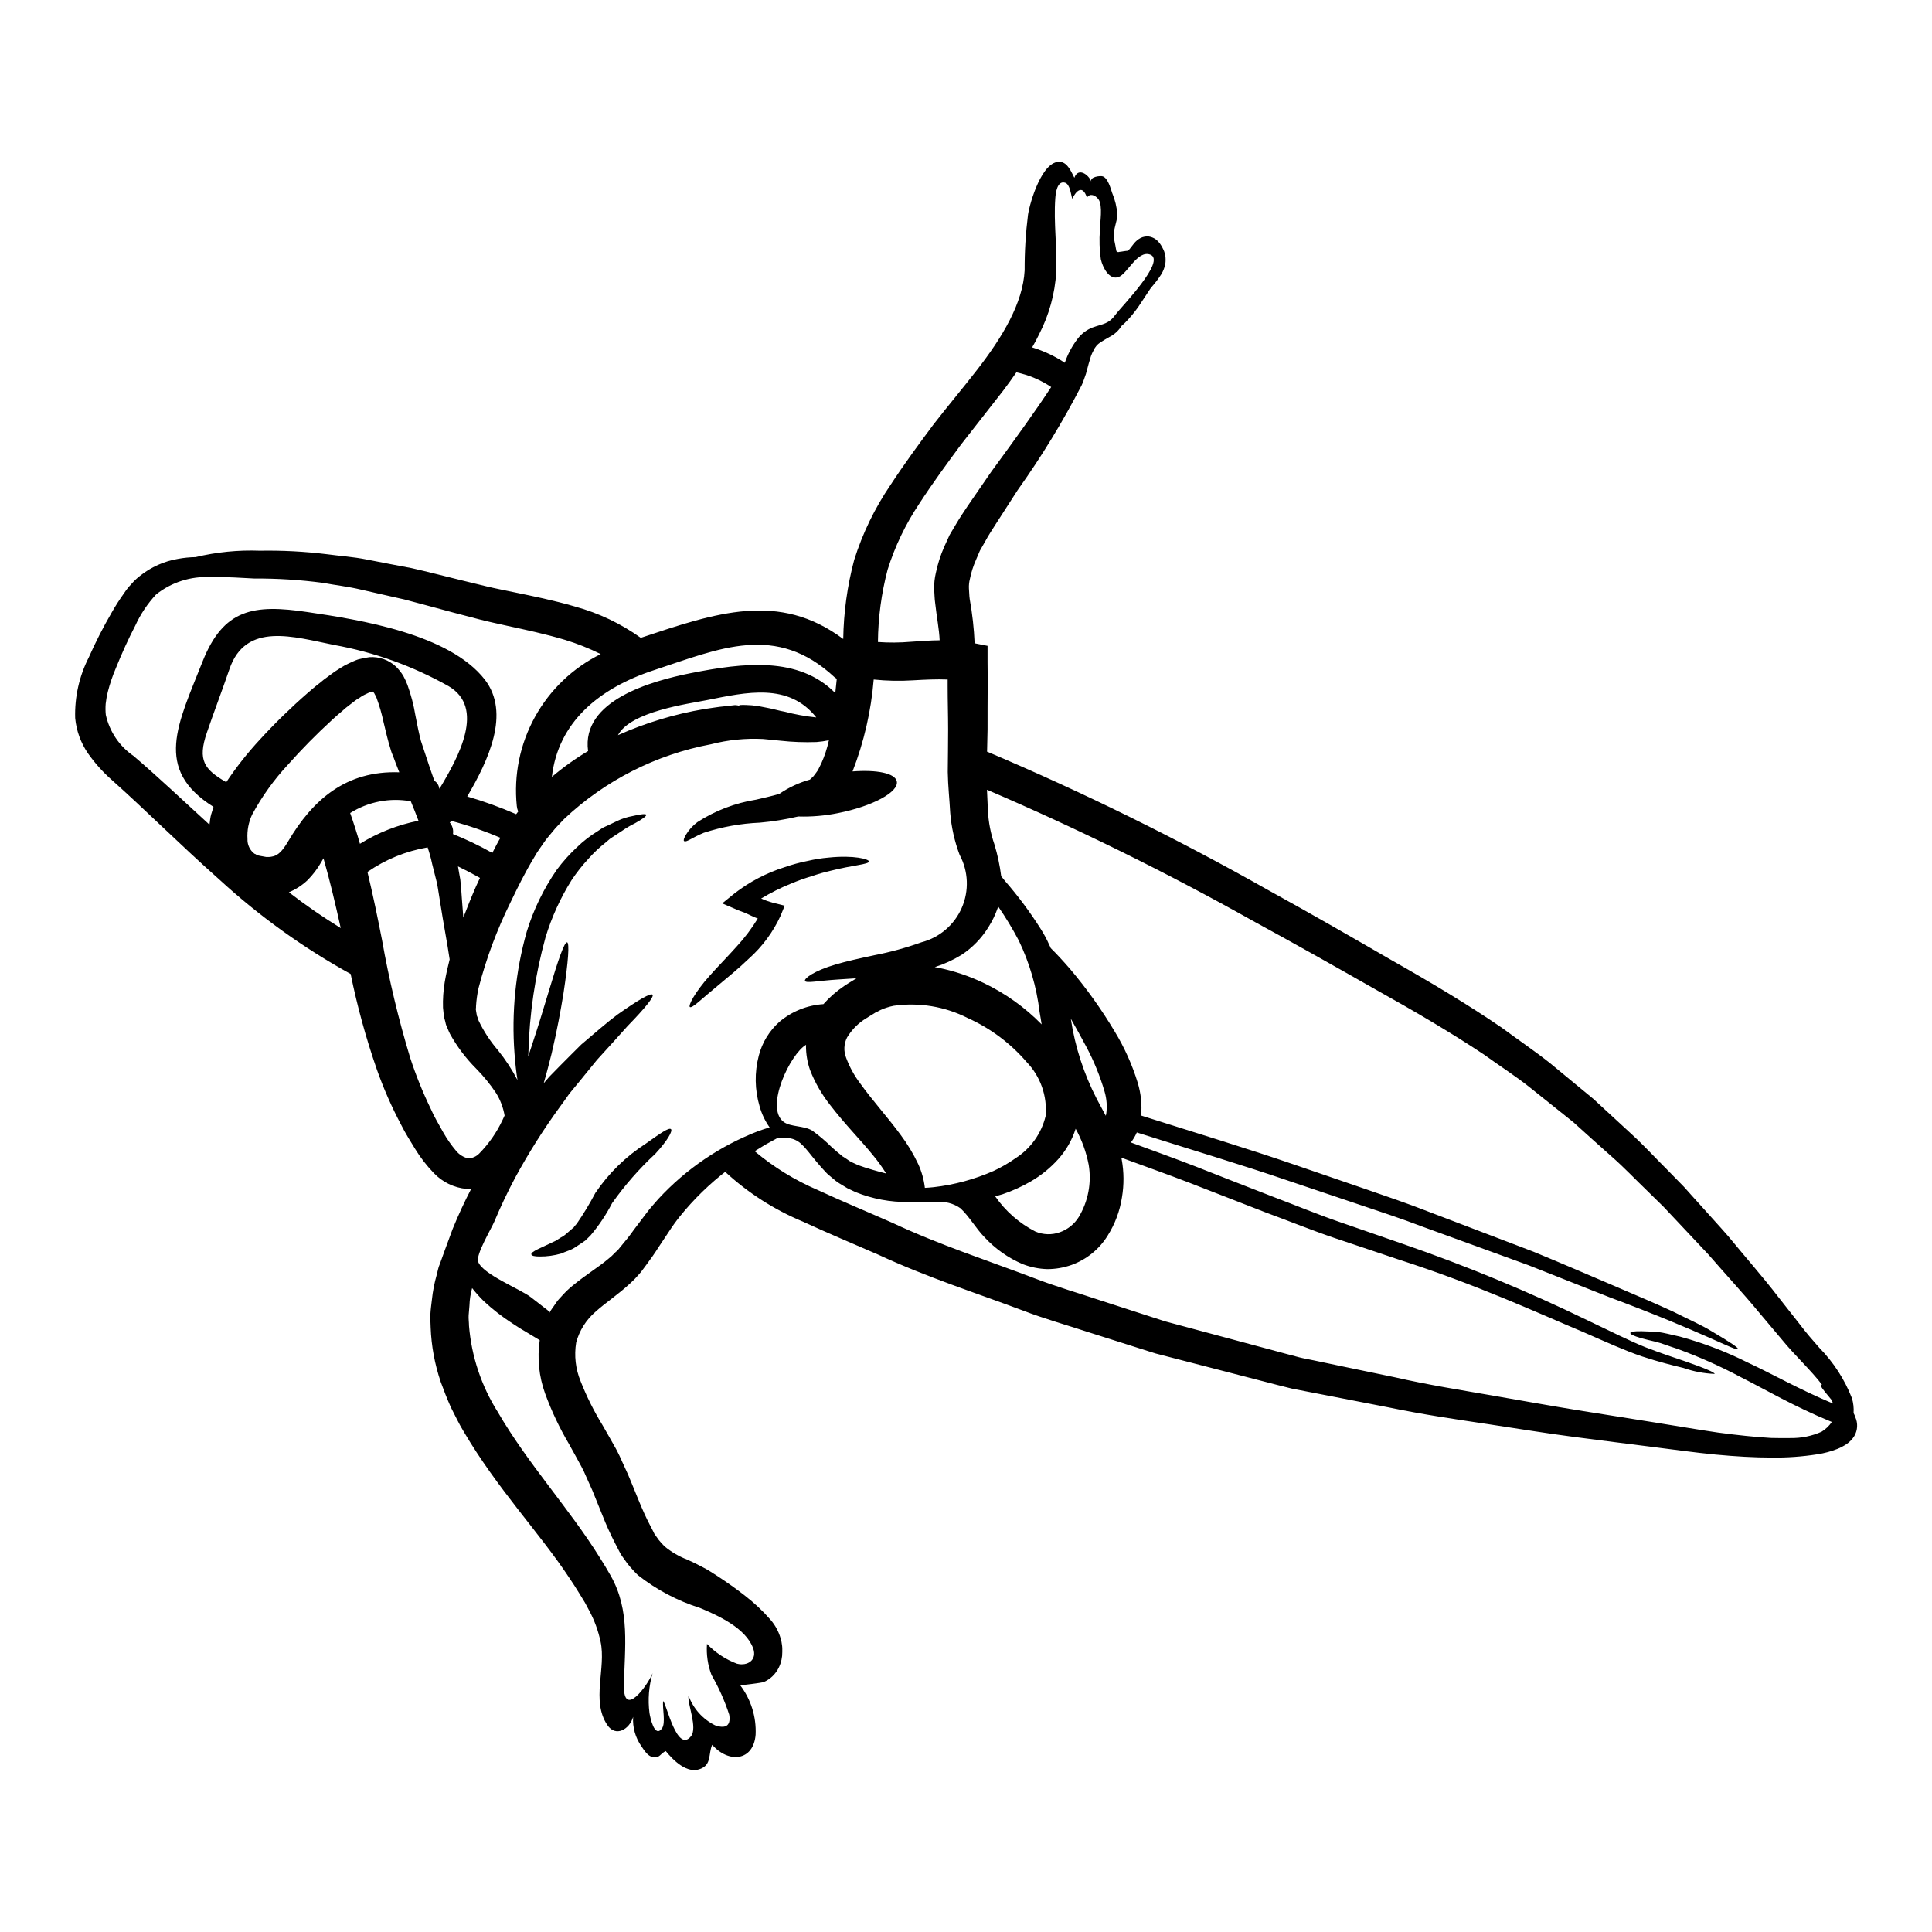 <?xml version="1.0" encoding="UTF-8"?>
<!-- Uploaded to: ICON Repo, www.svgrepo.com, Generator: ICON Repo Mixer Tools -->
<svg fill="#000000" width="800px" height="800px" version="1.1" viewBox="144 144 512 512" xmlns="http://www.w3.org/2000/svg">
 <g>
  <path d="m635.67 519.55c0.734 1.609 0.641 3.473-0.25 5-0.52 0.844-1.211 1.57-2.035 2.129-0.766 0.512-1.582 0.949-2.434 1.293-1.703 0.672-3.473 1.148-5.281 1.422-4.059 0.641-8.168 0.93-12.277 0.867-4.504 0-9.41-0.281-14.781-0.789-5.367-0.508-11.043-1.328-17.277-2.098s-12.867-1.637-20.074-2.562c-7.207-0.926-14.871-2.191-23.078-3.426-8.207-1.23-16.973-2.5-26.199-4.414l-14.289-2.777c-2.438-0.461-4.938-0.957-7.477-1.449-1.23-0.246-2.531-0.496-3.793-0.738-1.262-0.312-2.531-0.648-3.824-0.957-10.234-2.656-21.055-5.453-32.461-8.395-5.586-1.762-11.328-3.582-17.219-5.461-5.859-1.945-11.938-3.613-18.02-5.957-12.156-4.57-25.148-8.703-38.18-14.754-6.574-2.871-13.332-5.676-20.117-8.824v0.008c-7.496-3.141-14.391-7.562-20.367-13.07l0.555-0.523c-4.695 3.582-8.941 7.715-12.648 12.312-1.023 1.277-1.977 2.606-2.863 3.981-0.926 1.359-1.855 2.777-2.809 4.227-0.957 1.516-2.035 3.055-3.238 4.66l-0.895 1.203-0.434 0.586-0.617 0.707v0.004c-0.672 0.789-1.391 1.531-2.156 2.223-3.367 3.148-6.668 5.242-9.352 7.684h-0.004c-2.465 2.137-4.238 4.961-5.086 8.113-0.57 3.469-0.164 7.027 1.18 10.277 1.578 4.019 3.512 7.891 5.769 11.57 1.141 2.035 2.363 4.07 3.578 6.297l0.434 0.832 0.215 0.434 0.309 0.617 0.738 1.637 1.512 3.297c2.008 4.723 3.703 9.41 5.769 13.332l0.926 1.789 0.215 0.461 0.062 0.125 0.586 0.832h0.004c0.355 0.551 0.758 1.066 1.203 1.543 0.34 0.312 0.555 0.648 0.926 0.988 1.809 1.496 3.852 2.684 6.047 3.519 1.359 0.617 2.715 1.262 4.137 2.035l1.203 0.648 0.895 0.555 1.883 1.203c2.469 1.633 4.844 3.297 7.16 5.117l-0.004 0.004c2.445 1.883 4.699 4 6.727 6.324 1.461 1.672 2.469 3.688 2.934 5.859l0.152 0.988c0.031 0.094 0.031 0.395 0.062 0.742v0.988c0.02 1.406-0.285 2.801-0.895 4.07-0.84 1.773-2.301 3.172-4.102 3.938-0.496 0.152-6.113 0.895-6.172 0.789 2.863 3.754 4.316 8.395 4.102 13.113-0.555 7.008-7.129 7.684-11.508 2.684-1.078 2.469-0.09 5.277-3.207 6.418-3.488 1.328-7.086-2.281-9.105-4.75-1.449 0.645-1.574 1.969-3.457 1.602-1.328-0.277-2.281-1.82-2.961-2.836-1.621-2.277-2.406-5.047-2.223-7.836-0.926 3.301-4.629 5.492-6.848 2.156-4.328-6.445-0.246-15.086-1.789-22.121h-0.004c-0.609-2.875-1.625-5.648-3.023-8.238l-1.109-2.07-1.391-2.281-1.391-2.219-1.449-2.191c-7.809-11.809-18.977-23.449-27.895-38.633-1.262-2.035-2.281-4.285-3.394-6.414-0.988-2.223-1.887-4.508-2.715-6.789l0.004-0.004c-1.57-4.629-2.465-9.461-2.652-14.348-0.031-1.234-0.125-2.41-0.062-3.641s0.246-2.5 0.395-3.766c0.23-2.215 0.652-4.402 1.262-6.543l0.371-1.512 0.184-0.676 0.156-0.395 0.277-0.738c0.371-0.988 0.707-2.008 1.078-2.996 0.742-1.969 1.453-3.938 2.16-5.859 1.512-3.707 3.148-7.246 4.91-10.629h-1.238c-3.297-0.305-6.375-1.797-8.656-4.195-1.875-1.945-3.535-4.086-4.949-6.391-1.234-2.066-2.531-4.012-3.734-6.445-2.5-4.711-4.644-9.598-6.418-14.625-2.871-8.273-5.191-16.723-6.941-25.301-12.52-6.91-24.172-15.285-34.711-24.949-10.816-9.609-19.938-18.777-28.578-26.461-2.379-2.098-4.5-4.469-6.324-7.062-1.91-2.777-3.078-5.996-3.391-9.352-0.164-5.574 1.074-11.105 3.609-16.078 1.797-4.055 3.816-8.012 6.047-11.848 1.008-1.777 2.109-3.504 3.305-5.164 0.574-0.883 1.234-1.711 1.969-2.465 0.672-0.789 1.43-1.504 2.254-2.133 2.918-2.328 6.375-3.875 10.055-4.5 1.539-0.285 3.098-0.438 4.66-0.465 5.586-1.34 11.324-1.91 17.062-1.695 5.91-0.102 11.816 0.207 17.684 0.922 3.332 0.465 6.977 0.676 10.676 1.422 3.699 0.742 7.684 1.48 11.883 2.281 4.133 0.926 8.453 2.066 13.02 3.176 2.219 0.555 4.504 1.109 6.848 1.664 2.312 0.559 4.781 1.02 7.25 1.543 5.062 1.051 10.461 2.129 16.168 3.797v0.004c6.242 1.707 12.133 4.512 17.398 8.277 19.934-6.633 36.605-12.402 53.656 0.312 0.105-7.078 1.082-14.113 2.898-20.953 2.211-7.023 5.434-13.688 9.57-19.777 3.824-5.832 7.684-11.074 11.508-16.199 3.981-5.117 7.871-9.719 11.355-14.227 6.969-8.945 12.281-17.898 12.742-26.535-0.023-4.941 0.277-9.879 0.895-14.781 0.523-3.328 3.762-14.41 8.512-13.977 2.008 0.184 2.965 2.684 3.766 4.227 0.988-2.836 3.762-0.895 4.504 1.02-0.492-1.297 2.441-1.637 3.055-1.391 1.359 0.523 2.07 3.207 2.469 4.414h0.004c0.754 1.785 1.215 3.684 1.355 5.617-0.027 2.25-1.297 4.227-0.832 6.574 0 0.277 0.215 1.141 0.309 1.664 0.152 0.738 0.152 0.988 0.246 1.359 0.059 0.461 0.492 0.492 0.832 0.371l0.527-0.062c0.434-0.059 1.016-0.184 1.23-0.184l0.004-0.004c0.305 0.039 0.605-0.09 0.785-0.34 0.152-0.137 0.285-0.293 0.395-0.465 0.246-0.309 0.523-0.676 0.867-1.109 0.496-0.641 1.129-1.168 1.848-1.543 0.664-0.316 1.398-0.441 2.129-0.371 0.645 0.102 1.254 0.344 1.793 0.711 0.578 0.441 1.066 0.984 1.449 1.605 0.152 0.246 0.246 0.434 0.371 0.648l0.152 0.309 0.094 0.184 0.031 0.062c0.031 0.031 0.215 0.523 0.215 0.523l0.277 1.051c0.094 0.719 0.094 1.441 0 2.156-0.191 0.984-0.559 1.926-1.078 2.781-0.742 1.148-1.57 2.242-2.469 3.269-0.32 0.379-0.609 0.781-0.867 1.203-0.34 0.492-0.645 0.984-0.957 1.449-0.617 0.926-1.203 1.824-1.758 2.652-1.047 1.508-2.223 2.922-3.516 4.231-0.312 0.312-0.617 0.555-0.93 0.836v-0.004c-0.777 1.273-1.898 2.301-3.238 2.961-0.832 0.496-1.695 0.961-2.469 1.484-0.758 0.508-1.359 1.227-1.727 2.066-0.277 0.492-0.516 1.008-0.707 1.543-0.184 0.676-0.395 1.359-0.617 2.066-0.246 0.867-0.434 1.668-0.707 2.625-0.371 0.984-0.711 2.188-1.18 3.113h-0.004c-4.977 9.629-10.633 18.887-16.926 27.711-1.789 2.805-3.703 5.738-5.707 8.855-0.988 1.574-2.07 3.176-2.902 4.75-0.465 0.789-0.926 1.605-1.391 2.441-0.34 0.789-0.707 1.633-1.051 2.469l0.004-0.004c-0.719 1.625-1.258 3.32-1.602 5.059-0.203 0.797-0.285 1.621-0.25 2.441 0.094 0.957 0.062 1.82 0.215 2.902h0.004c0.695 3.852 1.125 7.75 1.293 11.66l3.426 0.676v4.289c0.031 2.098 0.031 4.227 0.031 6.387-0.031 3.856-0.031 7.684-0.031 11.445-0.059 1.883-0.09 3.766-0.121 5.648l-0.004 0.004c0.004 0.086-0.008 0.168-0.031 0.25 25.559 10.832 50.48 23.113 74.645 36.777 11.535 6.356 22.367 12.594 32.645 18.543 10.273 5.801 20.18 11.727 29.125 17.84 4.379 3.238 8.762 6.199 12.773 9.379 3.938 3.269 7.777 6.414 11.512 9.5 3.547 3.273 6.992 6.449 10.336 9.535 3.328 3.055 6.297 6.324 9.316 9.316 1.484 1.512 2.934 3.023 4.379 4.477 1.391 1.543 2.715 3.055 4.074 4.535 2.625 2.965 5.246 5.769 7.684 8.582 4.691 5.707 9.289 10.922 13.145 15.953 1.969 2.5 3.856 4.902 5.676 7.219 1.824 2.406 3.457 4.289 5.309 6.387h0.004c3.742 3.816 6.668 8.348 8.609 13.324 0.379 1.277 0.527 2.609 0.434 3.938 0.188 0.336 0.34 0.695 0.457 1.062zm-5.902-3.609c-0.094-0.309-0.246-0.617-0.371-0.926-0.246-0.281-0.496-0.586-0.68-0.836-1.633-1.945-2.363-2.902-2.156-3.176h-0.004c0.094-0.047 0.203-0.059 0.309-0.031-1.449-1.883-3.207-3.793-5.062-5.769-1.785-1.883-3.938-4.164-5.738-6.387-1.883-2.219-3.856-4.566-5.902-7.004-4.043-4.91-8.66-9.875-13.453-15.398-2.5-2.652-5.09-5.434-7.773-8.266-1.324-1.418-2.684-2.863-4.074-4.328l-4.414-4.328c-2.996-2.871-5.957-6.019-9.289-8.945-3.332-2.93-6.691-5.988-10.184-9.137-3.672-2.934-7.477-5.957-11.324-9.055-3.844-3.098-8.207-5.859-12.465-8.945-8.734-5.801-18.234-11.387-28.699-17.219-10.305-5.859-21.164-12-32.668-18.262v-0.004c-22.793-12.773-46.246-24.336-70.262-34.637 0.094 1.883 0.184 3.734 0.246 5.555h0.004c0.152 3.047 0.734 6.059 1.727 8.945 0.836 2.754 1.434 5.574 1.793 8.43 0.34 0.43 0.676 0.832 1.047 1.297v-0.004c3.441 3.953 6.574 8.164 9.379 12.594 0.902 1.406 1.695 2.883 2.359 4.414 0.141 0.234 0.254 0.484 0.34 0.742 1.422 1.387 3.086 3.176 5.117 5.512 4.383 5.176 8.332 10.707 11.809 16.531 2.609 4.281 4.672 8.875 6.141 13.672 0.844 2.801 1.148 5.742 0.895 8.656 14.684 4.656 28.262 8.762 40.539 12.988 6.512 2.25 12.711 4.379 18.605 6.387 5.902 2.035 11.508 3.938 16.723 5.988 10.488 4.012 19.805 7.559 28.074 10.707 8.18 3.363 15.246 6.445 21.383 9.055 6.141 2.606 11.324 4.84 15.613 6.816 4.227 2.129 7.715 3.641 10.234 5.215 5.09 2.992 7.188 4.445 7.004 4.723-0.434 0.711-9.074-4.414-34.062-13.73-6.203-2.441-13.332-5.277-21.539-8.516-8.301-3.023-17.648-6.414-28.141-10.234-5.215-2.004-10.828-3.852-16.723-5.828-5.894-1.977-12.094-4.074-18.605-6.266-12.211-4.195-25.691-8.199-40.254-12.828-0.41 0.945-0.941 1.84-1.574 2.652 5.902 2.16 11.727 4.258 17.215 6.387 6.977 2.754 13.668 5.367 20.027 7.836 6.383 2.41 12.402 4.91 18.234 6.91 5.832 2.004 11.355 3.938 16.57 5.738l0.004 0.004c16.746 5.777 33.129 12.559 49.059 20.305 5.988 2.836 11.02 5.398 15.246 7.086 4.285 1.664 7.836 2.805 10.629 3.762 5.512 1.914 7.836 2.996 7.711 3.301l-0.004 0.004c-2.812-0.109-5.59-0.641-8.238-1.574-2.805-0.676-6.481-1.574-10.984-3.055-4.566-1.543-9.625-3.856-15.703-6.512-12.203-5.117-27.945-12.465-48.969-19.223-5.305-1.789-10.891-3.641-16.816-5.644-5.922-2.004-11.91-4.445-18.363-6.82-6.356-2.465-13.039-5.066-20.055-7.805-5.769-2.223-11.852-4.379-18.082-6.668l0.09 0.465c0.609 3.324 0.629 6.727 0.066 10.059-0.555 3.609-1.848 7.066-3.797 10.152-2.215 3.578-5.578 6.309-9.535 7.742-2.07 0.734-4.25 1.113-6.449 1.113-2.238-0.062-4.453-0.512-6.539-1.324-3.816-1.633-7.242-4.047-10.062-7.086-2.312-2.344-4.043-5.512-6.414-7.711-1.867-1.32-4.152-1.902-6.422-1.637-2.438-0.121-4.871 0.062-7.312-0.031-4.816 0.078-9.602-0.816-14.07-2.621-0.738-0.34-1.449-0.68-2.156-1.02-0.738-0.434-1.484-0.895-2.191-1.328-0.605-0.379-1.172-0.812-1.699-1.293l-0.738-0.617-0.586-0.492-0.371-0.371c-0.926-0.961-1.789-1.945-2.562-2.875-1.543-1.82-2.754-3.543-3.891-4.566-0.891-0.938-2.074-1.547-3.359-1.727-1.09-0.113-2.184-0.102-3.269 0.031-0.988 0.523-2.008 1.078-3.148 1.727-0.863 0.523-1.785 1.078-2.754 1.695l-0.004 0.004c5.027 4.227 10.652 7.691 16.695 10.277 6.664 3.086 13.297 5.828 19.715 8.66 12.715 5.957 25.547 10.09 37.523 14.652 5.957 2.312 12.031 4.043 17.801 5.988 5.832 1.883 11.477 3.734 17.031 5.512 11.172 2.992 21.785 5.844 31.848 8.551 1.262 0.34 2.5 0.676 3.731 0.988 1.23 0.312 2.531 0.523 3.766 0.789 2.469 0.523 4.938 1.047 7.34 1.543 4.844 1.016 9.535 1.969 14.102 2.93 9.074 2.07 17.77 3.43 25.887 4.844 8.117 1.418 15.742 2.777 22.895 3.938 7.152 1.156 13.777 2.188 19.965 3.176 6.188 0.988 11.879 1.969 17.004 2.715 5.09 0.68 9.781 1.18 14.008 1.422 1.574 0.031 3.207 0.059 5.09 0.031v-0.008c2.867 0.07 5.715-0.5 8.332-1.668 1.086-0.656 2.012-1.543 2.719-2.59-9.996-4.074-17.68-8.641-24.191-11.91v-0.004c-5.457-2.902-11.113-5.418-16.926-7.527-2.191-0.68-4.012-1.449-5.617-1.824s-2.836-0.676-3.856-0.957c-1.969-0.586-2.836-1.016-2.805-1.359s0.926-0.492 3.055-0.461c1.047 0.031 2.438 0.09 4.133 0.215s3.672 0.738 6.051 1.23l-0.004 0.008c6.18 1.684 12.172 3.981 17.898 6.852 6.363 2.949 13.629 7.117 22.562 10.848zm-190.11-288.6c1.359-1.914 13.637-14.348 9.102-15.891-3.363-1.141-5.957 5.062-8.301 5.957-2.469 0.926-4.227-2.5-4.723-4.688h-0.004c-0.363-2.555-0.445-5.141-0.25-7.715 0-2.039 0.836-6.481-0.371-8.18-0.789-1.109-2.312-1.727-3.055-0.43-1.141-3.543-2.871-1.855-3.891 0.277-0.371-1.078-0.586-3.891-1.945-4.258-2.066-0.586-2.469 2.754-2.559 4.168-0.465 6.481 0.523 13.02 0.246 19.531h0.008c-0.355 5.766-1.91 11.398-4.57 16.531-0.555 1.18-1.18 2.312-1.82 3.426l0.004-0.004c3.066 0.934 5.984 2.305 8.656 4.074 0.777-2.289 1.926-4.438 3.394-6.356 1.004-1.324 2.348-2.348 3.887-2.965 2.844-1.039 4.32-0.863 6.176-3.481zm-2.5 211.89v0.004c0.281-1.996 0.137-4.027-0.434-5.957-1.203-4.113-2.824-8.094-4.844-11.879-1.449-2.754-2.805-5.152-4.106-7.434 1.117 7.438 3.453 14.641 6.914 21.32 0.711 1.391 1.543 2.836 2.363 4.414l-0.004-0.004c0.051-0.148 0.082-0.305 0.098-0.461zm-7.269 27.285c2.488-4.148 3.418-9.047 2.629-13.82-0.645-3.352-1.809-6.578-3.457-9.566-0.949 2.973-2.516 5.715-4.598 8.039-2.121 2.359-4.598 4.367-7.344 5.953-2.363 1.363-4.856 2.492-7.438 3.367-0.68 0.215-1.301 0.371-1.945 0.555h0.004c2.723 3.93 6.375 7.129 10.625 9.316 2.078 0.891 4.418 0.957 6.543 0.184 2.066-0.738 3.824-2.16 4.981-4.027zm-8.793-26.723c0.488-5.316-1.371-10.582-5.086-14.41-4.285-4.965-9.602-8.926-15.586-11.609-6.035-3.055-12.863-4.184-19.559-3.238-0.609 0.117-1.207 0.27-1.793 0.461-0.602 0.18-1.191 0.406-1.758 0.68l-1.109 0.586-0.184 0.062-0.094 0.059-0.492 0.312c-0.617 0.395-1.266 0.738-1.852 1.141h-0.004c-2.086 1.258-3.832 3.004-5.09 5.09-0.863 1.68-0.953 3.652-0.25 5.402 0.898 2.422 2.144 4.699 3.703 6.758 3.269 4.566 7.25 8.914 10.738 13.668 1.812 2.414 3.375 5.012 4.66 7.742 0.914 1.996 1.508 4.121 1.762 6.297 0.738-0.031 1.512-0.094 2.363-0.184h-0.004c5.461-0.625 10.797-2.074 15.828-4.289 2.066-0.961 4.043-2.106 5.902-3.426 3.965-2.547 6.793-6.523 7.902-11.102zm-1.047-24.316c-0.184-1.109-0.344-2.25-0.555-3.332v-0.004c-0.785-6.559-2.648-12.941-5.508-18.891-1.637-3.106-3.453-6.109-5.445-8.996l-0.184 0.492c-0.602 1.711-1.395 3.344-2.363 4.879-1.82 2.977-4.277 5.516-7.191 7.434-2.223 1.359-4.602 2.449-7.082 3.238 0.281 0.062 0.586 0.094 0.895 0.152h-0.004c4.199 0.852 8.27 2.219 12.129 4.074 5.703 2.731 10.883 6.438 15.309 10.953zm2.527-168.91c-2.797-1.875-5.93-3.195-9.227-3.887-1.141 1.633-2.281 3.269-3.516 4.871-3.582 4.598-7.312 9.32-11.172 14.289-3.672 4.969-7.5 10.184-11.047 15.641h0.004c-3.621 5.402-6.449 11.293-8.395 17.496-1.641 6.258-2.504 12.695-2.562 19.164 2.91 0.211 5.832 0.188 8.734-0.062 2.363-0.152 4.902-0.371 7.621-0.395-0.121-2.902-0.789-6.203-1.18-9.812-0.184-1.203-0.184-2.59-0.281-3.856-0.02-1.379 0.125-2.758 0.434-4.102 0.5-2.418 1.254-4.777 2.25-7.035 0.492-1.047 0.957-2.098 1.422-3.117 0.555-0.926 1.109-1.852 1.633-2.754 1.082-1.852 2.16-3.426 3.207-5 2.16-3.148 4.199-6.109 6.141-8.918 6.742-9.219 12.02-16.508 15.934-22.523zm-34.383 147.15c4.773-1.242 8.711-4.606 10.684-9.125 1.977-4.523 1.766-9.699-0.566-14.043-1.348-3.582-2.188-7.328-2.496-11.141-0.184-3.543-0.586-7.035-0.648-10.801 0.062-3.699 0.062-7.5 0.094-11.324 0-3.762-0.125-7.59-0.125-11.445v-1.758c-3.086-0.121-5.957 0.031-9.227 0.215h-0.004c-3.453 0.219-6.922 0.145-10.367-0.215-0.684 8.344-2.57 16.547-5.602 24.355 6.418-0.492 11.297 0.465 11.727 2.652 0.559 2.809-6.414 6.574-15.578 8.395-3.473 0.703-7.016 1.004-10.555 0.895-3.344 0.785-6.734 1.332-10.152 1.637-5.055 0.211-10.059 1.117-14.871 2.684-3.148 1.297-4.691 2.652-5.215 2.188-0.215-0.152-0.062-0.707 0.465-1.633 0.793-1.324 1.84-2.481 3.082-3.394 4.711-3.043 10.008-5.066 15.551-5.945 1.969-0.461 4.074-0.926 6.113-1.512 2.477-1.699 5.219-2.984 8.113-3.793 0.031-0.031 0.094-0.062 0.125-0.094 0.211-0.223 0.438-0.426 0.676-0.617 0.352-0.418 0.68-0.848 0.988-1.297l0.395-0.555c0.023-0.051 0.043-0.102 0.062-0.152l0.152-0.309 0.648-1.301v0.004c0.879-1.961 1.551-4.008 2.004-6.109-1.078 0.227-2.172 0.379-3.269 0.465-3.172 0.117-6.348 0.004-9.5-0.344-1.543-0.152-3.086-0.309-4.691-0.461h-0.004c-4.633-0.234-9.277 0.234-13.773 1.391-14.602 2.742-28.109 9.613-38.922 19.801l-2.281 2.406-2.098 2.531c-0.738 0.863-1.23 1.727-1.852 2.562-0.648 0.875-1.234 1.797-1.758 2.754-2.363 3.891-4.328 7.871-6.234 11.852-3.602 7.277-6.445 14.91-8.48 22.77-0.34 1.555-0.555 3.137-0.652 4.723 0.016 0.266-0.008 0.531-0.062 0.789 0.031 0.34 0.152 0.895 0.215 1.328l0.094 0.523c0.031 0 0.121 0.246 0.121 0.246 0.121 0.34 0.184 0.676 0.34 1.016h0.004c1.348 2.805 3.059 5.418 5.09 7.777 1.984 2.461 3.719 5.113 5.184 7.914-0.312-1.945-0.586-4.285-0.789-7.035v0.004c-0.82-10.867 0.277-21.793 3.238-32.277 1.793-5.852 4.477-11.387 7.965-16.418 1.598-2.152 3.391-4.156 5.356-5.984 1.676-1.621 3.523-3.047 5.512-4.262 0.465-0.312 0.895-0.586 1.297-0.867 0.465-0.215 0.926-0.461 1.391-0.645 0.863-0.434 1.695-0.789 2.469-1.18h-0.004c1.281-0.609 2.641-1.047 4.043-1.293 2.223-0.527 3.519-0.648 3.641-0.344 0.121 0.309-0.926 1.109-2.934 2.223-1.223 0.598-2.398 1.289-3.516 2.066-0.648 0.434-1.328 0.895-2.07 1.359-0.34 0.246-0.707 0.492-1.109 0.738-0.34 0.309-0.707 0.617-1.078 0.926-1.66 1.301-3.199 2.75-4.598 4.332-1.645 1.766-3.141 3.664-4.477 5.676-2.965 4.731-5.289 9.836-6.91 15.18-2.758 10.012-4.281 20.32-4.535 30.699-0.031 0.312-0.031 0.555-0.062 0.867 0.281-0.789 0.555-1.605 0.789-2.363 1.945-5.832 3.457-10.922 4.723-15.086 2.5-8.363 4.106-12.961 4.812-12.809 0.648 0.184 0.34 4.969-0.988 13.668-0.707 4.328-1.664 9.629-3.113 15.77-0.617 2.469-1.301 5.152-2.102 7.898 0.496-0.586 0.957-1.141 1.453-1.695 1.02-1.051 2.004-2.07 2.992-3.055 1.945-1.945 3.766-3.797 5.512-5.512 3.731-3.148 6.91-5.957 9.625-7.957 5.512-3.891 8.797-5.769 9.258-5.246 0.461 0.523-1.914 3.488-6.633 8.332-2.191 2.469-4.91 5.461-8.086 8.945-1.48 1.824-3.055 3.762-4.75 5.832-0.836 1.016-1.699 2.066-2.594 3.148-0.789 1.141-1.633 2.312-2.5 3.488l-0.004 0.004c-4.344 5.965-8.289 12.211-11.809 18.699-2.008 3.762-3.856 7.652-5.512 11.598-0.789 1.914-4.969 8.797-4.328 10.711 1.18 3.363 11.199 7.25 14.008 9.445 1.02 0.789 1.969 1.543 2.902 2.254 0.461 0.34 0.895 0.707 1.359 1.047 0.277 0.215 0.242 0.215 0.277 0.246l0.094 0.152c0.059 0.094 0.184 0.246 0.277 0.371l0.152-0.309c0.375-0.617 0.648-0.926 0.957-1.391l0.898-1.297 0.215-0.281 0.09-0.09 0.152-0.184 0.344-0.371 0.645-0.711v0.012c0.812-0.914 1.699-1.758 2.652-2.527 3.519-2.902 7.039-5.031 9.383-7.039 0.695-0.543 1.348-1.141 1.945-1.789l0.242-0.242 0.203-0.086c0-0.027 0.371-0.461 0.371-0.461l0.832-1.02c1.113-1.297 2.191-2.652 3.211-4.106 1.109-1.48 2.219-2.93 3.269-4.328 1.109-1.512 2.219-2.684 3.297-3.938 7.344-7.957 16.426-14.113 26.535-17.992 1.051-0.371 2.008-0.676 2.934-0.957-1.199-1.695-2.098-3.582-2.652-5.582-1.297-4.371-1.371-9.012-0.219-13.422 0.895-3.488 2.816-6.625 5.512-9.012 3.281-2.746 7.352-4.375 11.617-4.648 1.629-1.828 3.481-3.445 5.512-4.812 0.789-0.555 1.605-1.02 2.41-1.512l0.582-0.371 0.156-0.094 0.09-0.059c-1.758 0.121-3.363 0.215-4.781 0.309-5.434 0.34-8.578 1.082-8.855 0.371-0.246-0.617 2.363-2.652 8.086-4.328 2.805-0.836 6.262-1.605 10.184-2.438l-0.004-0.004c4.285-0.824 8.496-1.977 12.602-3.449zm-10.863 60.879c0.496 0.125 1.02 0.281 1.512 0.395-1.012-1.637-2.137-3.203-3.363-4.688-3.301-4.106-7.438-8.207-11.414-13.383-2.254-2.828-4.074-5.981-5.391-9.352-0.723-2.074-1.086-4.254-1.078-6.445 0-0.094 0.031-0.152 0.031-0.246-4.199 2.41-11.02 16.629-5.957 20.43 1.82 1.387 5.461 0.957 7.621 2.344v-0.008c1.836 1.34 3.57 2.816 5.184 4.418 0.836 0.738 1.695 1.512 2.621 2.219l0.152 0.152c0.062 0.031 0.156 0.094 0.156 0.094l0.215 0.121 0.789 0.523v0.004c0.496 0.383 1.035 0.707 1.609 0.957 0.465 0.215 0.957 0.434 1.422 0.648 0.586 0.184 1.18 0.395 1.785 0.617 1.281 0.43 2.609 0.77 4.09 1.199zm-11.574-130.7c-0.191-0.121-0.375-0.25-0.555-0.391-15.52-14.473-30.453-7.652-47.949-1.883-14.625 4.812-25.363 13.855-27 28.266 3-2.551 6.211-4.844 9.598-6.856-1.852-13.453 16.879-18.574 27.219-20.641 14.008-2.777 28.602-4.508 38.289 5.273 0.141-1.238 0.262-2.473 0.398-3.769zm-5.566 10.215h0.125c-7.344-9.258-18.5-6.668-29.004-4.57-4.941 0.988-20.211 2.996-23.547 9.289 0.031-0.031 0.031-0.031 0.062-0.031 7.281-3.25 14.941-5.562 22.801-6.891 1.852-0.246 3.672-0.586 5.465-0.738 0.895-0.094 1.785-0.215 2.684-0.309l0.645 0.059 0.344 0.094h0.059l0.152-0.125 0.344-0.059c0.43 0 0.789-0.031 1.387 0l1.605 0.09 1.391 0.184c0.895 0.094 1.727 0.344 2.562 0.465 1.602 0.277 3.176 0.789 4.723 1.047 2.691 0.707 5.434 1.207 8.203 1.496zm-20.859 250.79c2.805 0.707 5.398-1.02 4.258-4.102-1.945-5.34-9.32-8.703-14.168-10.711l-0.004 0.004c-5.926-1.879-11.465-4.812-16.352-8.66-0.711-0.645-1.391-1.449-2.07-2.188-0.539-0.613-1.031-1.262-1.48-1.945l-0.648-0.898-0.395-0.613-0.152-0.281-0.277-0.523-1.113-2.16c-1.199-2.328-2.281-4.719-3.238-7.156-0.895-2.219-1.785-4.445-2.684-6.633l-1.48-3.301-0.738-1.664-0.094-0.215v-0.004c-0.059-0.117-0.117-0.23-0.188-0.34l-0.395-0.789c-1.047-1.969-2.219-4.043-3.363-6.113l0.004 0.004c-2.5-4.242-4.606-8.703-6.297-13.328-1.629-4.512-2.117-9.355-1.422-14.102-0.047-0.023-0.086-0.055-0.121-0.094-0.789-0.465-1.543-0.926-2.363-1.422-0.465-0.277-0.988-0.586-1.48-0.895-1.051-0.586-2.16-1.328-3.301-2.07v0.004c-2.676-1.734-5.195-3.695-7.531-5.859-1.113-1.094-2.156-2.258-3.117-3.488-0.422 1.496-0.66 3.043-0.707 4.598l-0.215 2.594c-0.062 0.895 0.094 1.883 0.094 2.805 0.664 8.113 3.277 15.945 7.617 22.828 7.957 13.703 18.914 25.547 26.996 38.512l1.512 2.438 1.422 2.438c5.246 9.258 3.672 19.008 3.519 29.191-0.152 8.516 6.078 0.246 7.59-3.363v-0.004c-1.004 3.422-1.285 7.016-0.832 10.555 0.184 1.141 1.297 6.664 3.269 4.164 1.141-1.48 0.059-5.512 0.371-7.34 0.957 1.141 3.699 13.824 7.34 9.379 1.855-2.254-0.957-8.551-0.645-10.832 1.242 3.441 3.762 6.269 7.035 7.898 2.469 0.867 4.289 0.465 3.766-2.805-1.191-3.664-2.766-7.191-4.691-10.527-1-2.625-1.41-5.438-1.203-8.238 2.231 2.328 4.953 4.125 7.973 5.258zm-36.133-267.56c-3.039-1.512-6.199-2.773-9.445-3.766-5.152-1.543-10.367-2.656-15.352-3.734-2.531-0.586-5.031-1.078-7.477-1.727-2.449-0.648-4.781-1.234-7.066-1.852-4.477-1.18-8.66-2.363-12.684-3.398-4.043-0.895-7.836-1.785-11.414-2.59-3.609-0.867-7.004-1.203-10.215-1.824l0.004 0.004c-6.027-0.793-12.098-1.176-18.176-1.141-3.055-0.121-6.977-0.492-11.633-0.371h0.004c-5.195-0.273-10.309 1.363-14.383 4.598-2.269 2.441-4.129 5.231-5.512 8.266-1.789 3.426-3.543 7.281-5.184 11.355-0.859 2.012-1.559 4.082-2.098 6.203-0.254 1.027-0.438 2.066-0.555 3.117-0.082 0.984-0.074 1.977 0.031 2.961 0.977 4.43 3.602 8.324 7.348 10.891 6.414 5.465 12.988 11.699 20.117 18.207 0.09-0.465 0.121-0.93 0.184-1.391l0.121-0.707v-0.062c0-0.031 0-0.031 0.031-0.031v-0.031c0.02-0.133 0.051-0.266 0.094-0.395l0.027-0.121 0.094-0.281 0.34-1.109c0.043-0.199 0.105-0.398 0.188-0.586-15.984-9.996-9.445-21.938-2.934-38.445 5.559-14.066 13.578-15.305 27.836-13.176 13.883 2.035 37.582 5.801 46.992 17.898 6.848 8.887 0.957 21.41-4.66 30.977 4.414 1.281 8.746 2.852 12.961 4.691 0.059-0.062 0.09-0.121 0.152-0.184l0.395-0.523v-0.004c-0.195-0.461-0.32-0.949-0.371-1.449-0.844-8.18 0.836-16.422 4.812-23.621 3.973-7.199 10.055-13.008 17.426-16.648zm-26 123.43c0.184-0.371 0.344-0.738 0.527-1.141v-0.004c-0.359-2.09-1.113-4.094-2.223-5.902-1.57-2.359-3.359-4.559-5.352-6.574-2.703-2.711-5.019-5.785-6.879-9.129-0.246-0.465-0.465-1.02-0.68-1.543l-0.184-0.395-0.059-0.184-0.062-0.09-0.004-0.074-0.043-0.051-0.121-0.434-0.152-0.676h-0.004c-0.141-0.469-0.254-0.941-0.34-1.422l-0.215-2.066h-0.004c-0.07-2.301 0.082-4.606 0.465-6.879 0.34-2.008 0.789-3.984 1.297-5.957-0.617-4.289-1.633-9.379-2.531-15.211-0.277-1.605-0.523-3.488-0.832-5.031-0.434-1.664-0.867-3.394-1.297-5.152h0.004c-0.309-1.453-0.703-2.883-1.184-4.289-5.727 0.977-11.172 3.195-15.945 6.508 1.48 6.141 2.715 12.16 3.856 17.992 1.867 10.57 4.363 21.02 7.481 31.289 1.5 4.602 3.316 9.098 5.426 13.453 0.867 2.035 2.191 4.227 3.332 6.297 0.988 1.738 2.133 3.383 3.426 4.91 0.809 0.965 1.898 1.652 3.117 1.965 1.129-0.012 2.207-0.48 2.992-1.293 2.555-2.602 4.648-5.617 6.188-8.918zm-0.656-74.629c0.031-0.035 0.051-0.074 0.059-0.121-4.188-1.793-8.496-3.277-12.895-4.445-0.156 0.148-0.336 0.273-0.527 0.371 0.723 0.852 1.039 1.98 0.863 3.086 3.586 1.434 7.066 3.102 10.43 5 0.68-1.309 1.328-2.637 2.07-3.891zm-6.391 12.762c0.34-0.738 0.707-1.512 1.047-2.25-1.914-1.078-3.856-2.098-5.828-3.055 0.215 1.18 0.395 2.363 0.617 3.488 0.215 1.969 0.309 3.543 0.43 5.277 0.125 1.668 0.25 3.269 0.371 4.809 1.051-2.746 2.144-5.492 3.363-8.27zm-9.66-25.918c5.215-8.609 12.062-21.41 2.441-27.117v-0.004c-9.457-5.328-19.742-9.031-30.426-10.953-10.551-2.098-23.387-6.266-27.711 6.445-1.914 5.617-4.043 11.141-5.957 16.754-2.562 7.434-0.645 9.812 5.117 13.176h0.004c2.668-3.992 5.648-7.769 8.914-11.293 3.977-4.336 8.188-8.445 12.621-12.309 1.082-0.926 2.16-1.883 3.332-2.754l0.957-0.789 0.836-0.617 1.633-1.203c0.465-0.371 1.328-0.863 1.969-1.297 0.699-0.457 1.43-0.859 2.191-1.207 0.832-0.371 1.539-0.738 2.438-1.047 1-0.281 2.019-0.484 3.055-0.617 2.59-0.18 5.137 0.723 7.031 2.5 0.758 0.746 1.422 1.586 1.969 2.5 0.41 0.762 0.773 1.551 1.078 2.359 0.941 2.606 1.645 5.293 2.098 8.027 0.465 2.438 0.93 4.75 1.484 6.848 0.707 2.191 1.449 4.328 2.129 6.418 0.461 1.418 0.957 2.754 1.418 4.102v0.004c0.719 0.445 1.195 1.195 1.297 2.039 0.023 0.035 0.055 0.035 0.086 0.035zm-5.586 8.516c-0.613-1.664-1.328-3.394-2.035-5.152h0.004c-5.559-1.008-11.297 0.105-16.074 3.117 0.957 2.715 1.82 5.43 2.59 8.145 4.766-2.949 10.02-5.019 15.52-6.109zm-5.086-12.836c-0.312-0.789-0.617-1.574-0.926-2.363l-0.617-1.664-0.34-0.836-0.156-0.395-0.027-0.09-0.125-0.371-0.059-0.215c-0.789-2.469-1.332-4.938-1.918-7.344v0.004c-0.465-2.215-1.094-4.391-1.883-6.512-0.184-0.523-0.395-0.707-0.555-1.109-0.109-0.18-0.242-0.348-0.395-0.496h-0.031v-0.027c-0.059 0.027-0.059-0.031 0 0.027-0.059 0.031-0.121 0.062-0.152 0.031-0.258 0.086-0.52 0.16-0.789 0.215-0.371 0.152-0.832 0.434-1.23 0.586-0.457 0.219-0.891 0.48-1.293 0.789-0.492 0.266-0.957 0.574-1.391 0.926l-1.637 1.262-0.789 0.617-0.613 0.555c-0.988 0.789-1.969 1.699-2.965 2.594v0.004c-4.074 3.734-7.957 7.676-11.629 11.805-3.707 3.984-6.891 8.426-9.477 13.211-0.945 2.012-1.371 4.227-1.234 6.445-0.07 1.539 0.625 3.012 1.855 3.938 0.215 0.09 0.371 0.09 0.523 0.309 0.031 0.031 0.031 0.062 0.062 0.062l0.277 0.059 0.586 0.125 1.18 0.215 0.496 0.09h0.676v0.004c0.398-0.023 0.793-0.086 1.18-0.188 1.234-0.309 2.363-1.297 3.856-3.824 6.578-11.195 15.438-18.934 29.539-18.438zm-15.523 41.285c-1.359-6.172-2.809-12.344-4.57-18.5-0.211 0.34-0.371 0.648-0.586 1.02-1.016 1.789-2.273 3.43-3.731 4.879-1.418 1.316-3.059 2.371-4.848 3.113 4.406 3.402 8.992 6.57 13.734 9.488z"/>
  <path d="m363.55 371.27c6.848-0.707 10.738 0.434 10.738 1.02 0 0.789-4.195 0.957-10.152 2.469-1.68 0.387-3.336 0.859-4.965 1.422-1.898 0.559-3.766 1.23-5.586 2-2.727 1.102-5.359 2.418-7.871 3.938 0.996 0.453 2.027 0.824 3.086 1.109l3.148 0.789-1.078 2.652c-1.984 4.328-4.844 8.195-8.398 11.367-2.961 2.836-5.738 5.062-8.023 6.977-4.566 3.731-7.004 6.262-7.621 5.859-0.496-0.309 1.18-3.762 5.246-8.301 2.004-2.281 4.535-4.809 7.125-7.711h0.004c2.117-2.285 3.996-4.777 5.617-7.441-1.047-0.395-2.004-0.863-2.836-1.262-0.926-0.434-1.574-0.586-2.363-0.926l-4.227-1.824 3.269-2.652c3.977-3.078 8.469-5.43 13.27-6.941 2.004-0.699 4.055-1.258 6.137-1.664 1.805-0.426 3.637-0.719 5.481-0.879z"/>
  <path d="m321.83 443.25c0.461 0.492-0.957 3.055-4.164 6.512-4.258 3.953-8.094 8.34-11.449 13.082-1.59 3.078-3.527 5.969-5.769 8.609l-0.957 0.926-0.246 0.215-0.09 0.121-0.246 0.184-0.059 0.031-0.434 0.309c-0.617 0.395-1.203 0.789-1.789 1.18l-0.004 0.004c-0.594 0.41-1.238 0.742-1.914 0.988-0.707 0.246-1.359 0.523-1.969 0.789v-0.004c-1.863 0.539-3.797 0.805-5.738 0.789-1.359 0-2.129-0.184-2.188-0.555-0.215-0.738 2.715-1.789 6.512-3.641l1.297-0.836h-0.004c0.527-0.258 1.016-0.59 1.449-0.988 0.527-0.461 1.051-0.926 1.605-1.387l0.34-0.281 0.094-0.062 0.031-0.059-0.055 0.004 0.152-0.184 0.617-0.711 0.004-0.004c1.797-2.606 3.434-5.312 4.902-8.113 3.523-5.227 8.074-9.684 13.375-13.09 3.734-2.656 6.172-4.387 6.695-3.828z"/>
  <path d="m242.81 327.26-0.031 0.031c-0.027-0.031-0.027-0.031 0-0.031z"/>
 </g>
</svg>